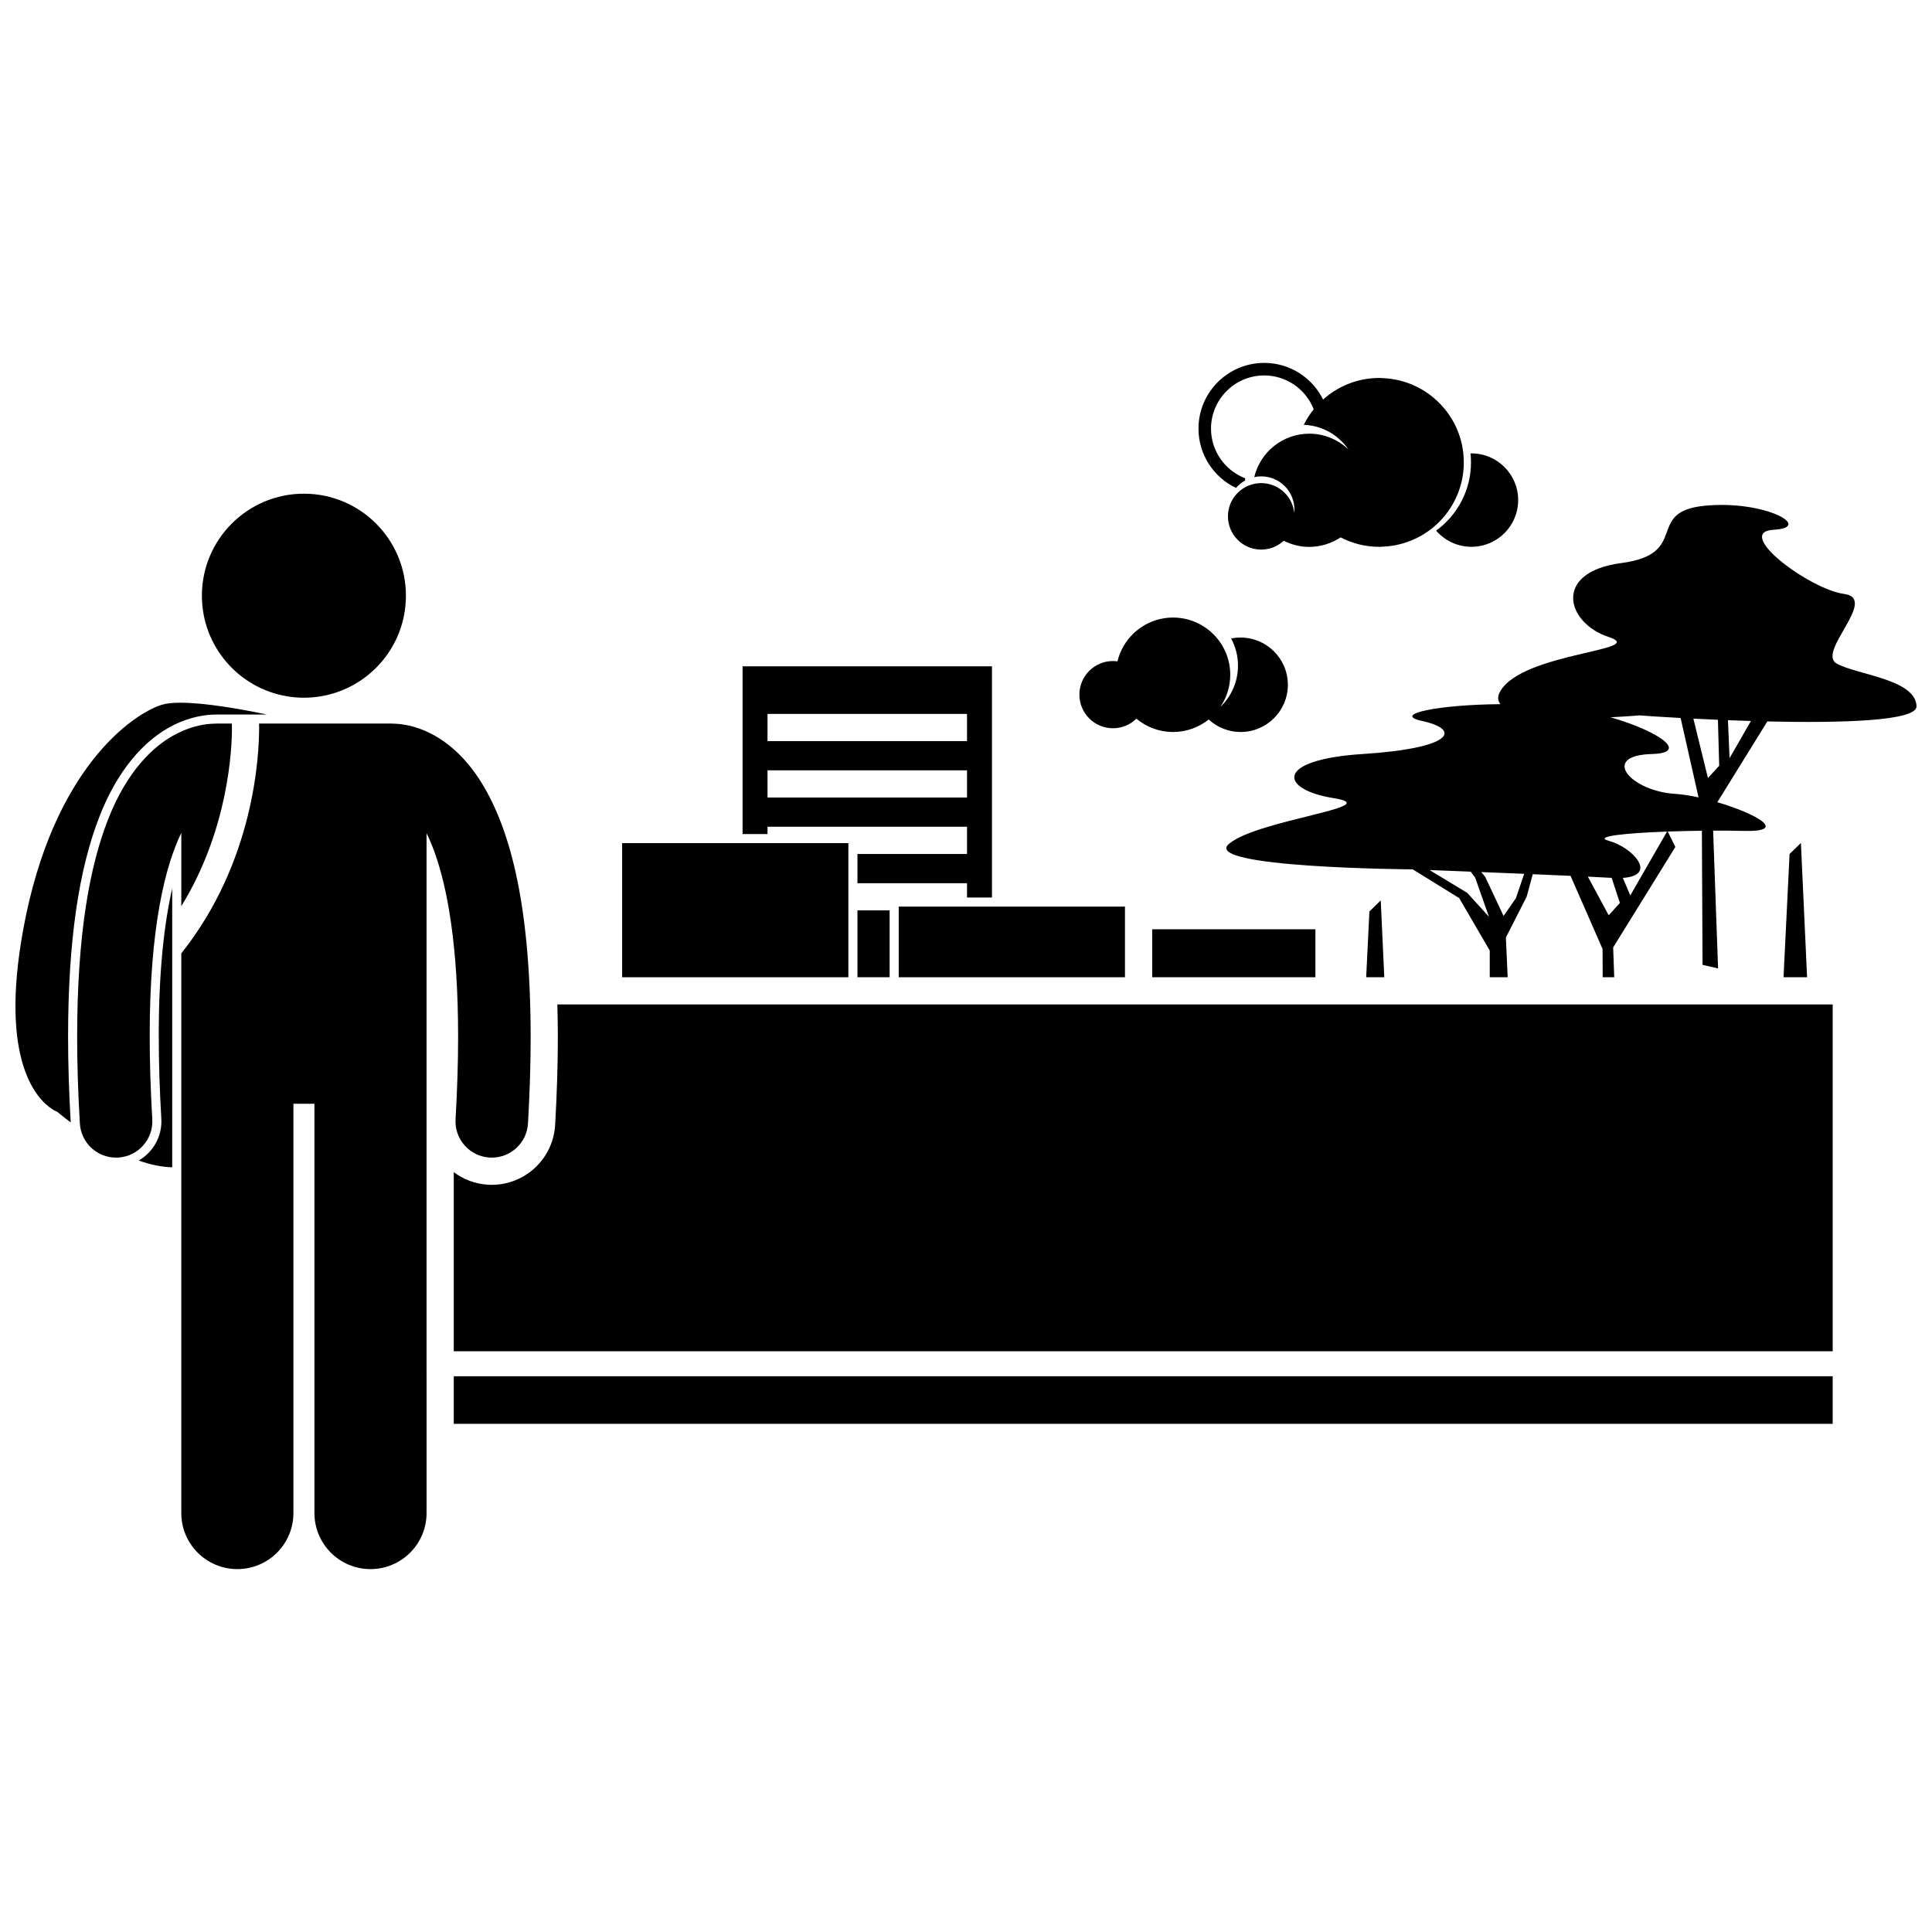 <?xml version="1.0" encoding="UTF-8"?>
<!-- Uploaded to: SVG Repo, www.svgrepo.com, Generator: SVG Repo Mixer Tools -->
<svg width="800px" height="800px" version="1.1" viewBox="144 144 512 512" xmlns="http://www.w3.org/2000/svg">
 <defs>
  <clipPath id="b">
   <path d="m468 277h183.9v126h-183.9z"/>
  </clipPath>
  <clipPath id="a">
   <path d="m148.09 330h66.906v112h-66.906z"/>
  </clipPath>
 </defs>
 <g clip-path="url(#b)">
  <path d="m651.9 331.15c-0.266-7.188-15.77-8.277-21.16-11.305-5.391-3.039 11.172-17.234 1.977-18.445-9.199-1.223-29.465-16.395-18.688-17.008 10.785-0.605-2.43-7.949-18.34-6.356-15.906 1.598-3.613 12.746-22.004 15.176-18.395 2.426-14.543 15.922-3.445 19.566 11.098 3.644-22.617 4.051-28.637 14.379-0.816 1.398-0.73 2.531 0.023 3.453-16.312 0.117-28.914 2.656-20.84 4.43 10.758 2.359 8.027 7.266-15.609 8.777-23.637 1.508-22.008 9.434-7.742 11.699 14.262 2.266-19.969 5.66-27.715 12.078-7.742 6.414 48.5 6.793 48.5 6.793 0.059 0.004 0.125 0.004 0.184 0.008l12.297 7.606 8.098 13.906v7.074h4.75l-0.473-10.539 5.504-10.801 1.613-5.973c3.457 0.148 6.856 0.293 10.02 0.438l8.48 19.371 0.035 7.5h3.059l-0.285-7.902 16.48-26.621-2.008-4.086c2.914-0.105 5.992-0.176 9.043-0.215l0.172 35.547 4.117 0.938-1.309-36.508c2.887-0.012 5.691 0.012 8.25 0.07 11.816 0.273 3.07-4.609-7.137-7.606l13.254-21.406c19.383 0.441 39.684-0.059 39.535-4.039zm-119.07 49.469-9.992-6.051c3.027 0.117 6.785 0.266 10.906 0.43l1.176 1.547 3.668 10.395zm12.895 1.426-3.262 4.688-4.891-10.395-1.035-1.23c3.672 0.148 7.543 0.305 11.391 0.465zm24.598 4.512-5.527-10.238c2.344 0.113 4.484 0.223 6.312 0.324l2.188 6.648zm5.723-5.258-1.977-4.648c9.367-0.621 2.672-8.082-3.691-9.812-4.316-1.176 4.332-2.059 15.402-2.465zm11.859-26.914c-11.82-0.754-19.969-10.191-6.113-10.566 9.934-0.273 2.062-5.973-11-9.738 4.508-0.211 7.691-0.5 7.691-0.5 1.5 0.125 5.5 0.398 10.898 0.691l4.754 21.047c-2.219-0.48-4.363-0.816-6.231-0.934zm8.719-4.199-3.863-15.738c2.043 0.102 4.227 0.203 6.508 0.301l0.332 12.172zm5.723-5.262-0.418-10.066c1.98 0.074 4.019 0.148 6.086 0.211z"/>
 </g>
 <path d="m621.26 367.4-3.004 2.922-1.602 32.656h6.242z"/>
 <path d="m509.91 382.62-3.004 2.922-0.855 17.438h4.797z"/>
 <path d="m347.4 363.1h52.871v7.211h-29.039v7.742h29.039v3.805h6.609v-61.281h-66.09v44.457h6.609zm0-29.91h52.871v7.211h-52.871zm0 14.953h52.871v7.211h-52.871z"/>
 <path d="m371.23 385.26h8.531v17.715h-8.531z"/>
 <path d="m449.34 390.27h43.258v12.707h-43.258z"/>
 <path d="m308.87 367.44h59.957v35.539h-59.957z"/>
 <path d="m382.17 384.26h59.957v18.719h-59.957z"/>
 <path d="m629.68 502.1v-91.918l-337.98 0.004c0.078 2.773 0.133 5.594 0.137 8.512-0.004 7.324-0.242 15.203-0.719 23.441-0.523 8.891-7.894 15.852-16.789 15.852-0.32 0-0.645-0.012-0.969-0.027-3.426-0.199-6.555-1.414-9.109-3.332v47.473h365.43z"/>
 <path d="m264.25 508.72v12.609h365.43v-12.609z"/>
 <path d="m189.64 379.43c-2.043 8.93-3.59 21.551-3.566 39.27-0.004 6.754 0.227 14.07 0.68 21.758 0.273 4.68-2.188 8.891-5.992 11.094 2.969 1.047 5.984 1.727 8.875 1.793z"/>
 <g clip-path="url(#a)">
  <path d="m162.74 441.45c-0.461-7.977-0.699-15.625-0.699-22.742 0.016-25.141 2.777-44.316 8.434-58.613 4.477-11.41 11.395-19.902 19.473-23.91 4.719-2.379 8.84-2.781 10.875-2.809 0.152-0.016 0.324-0.023 0.504-0.023h13.395c-6.34-1.328-16.305-3.152-23.012-3.125-1.973 0.008-3.668 0.176-4.898 0.566-7.609 2.402-28.84 16.824-36.648 59.48-6.387 34.871 3.688 45.047 7.582 47.602 0.867 0.57 1.43 0.766 1.43 0.766 0-0.008 1.34 1.148 3.566 2.809z"/>
 </g>
 <path d="m174.75 450.78c0.191 0 0.383-0.008 0.574-0.016 5.301-0.312 9.344-4.859 9.031-10.16-0.469-7.996-0.684-15.273-0.68-21.895-0.043-29.105 4.199-45.449 8.371-53.98v19.422c12.465-20.238 13.441-41.645 13.418-47.215 0-0.609-0.008-0.98-0.016-1.184h-4.117c-0.16 0-0.316 0.016-0.473 0.023-2.172 0.031-5.758 0.508-9.84 2.562-6.465 3.203-13.434 10.219-18.309 22.641-4.934 12.473-8.246 30.504-8.266 57.73 0 7.035 0.227 14.688 0.719 23.02 0.301 5.109 4.535 9.051 9.586 9.051z"/>
 <path d="m258.06 338.34c-4.106-2.074-7.715-2.539-9.879-2.566-0.141-0.008-0.281-0.023-0.426-0.023h-35.098c0.008 0.285 0.012 0.676 0.016 1.184-0.027 7.117-1.203 35.328-20.629 59.719v148.32c0 8.207 6.656 14.855 14.855 14.855 8.203 0 14.859-6.648 14.859-14.855v-108.47h5.57v108.47c0 8.207 6.652 14.855 14.855 14.855s14.859-6.648 14.859-14.855l-0.004-180.18c0.711 1.461 1.426 3.137 2.137 5.086 3.387 9.387 6.234 24.793 6.227 48.832 0 6.625-0.211 13.902-0.676 21.898-0.309 5.301 3.734 9.848 9.039 10.156 0.188 0.012 0.379 0.016 0.566 0.016 5.051 0 9.293-3.945 9.59-9.055 0.48-8.336 0.707-15.984 0.707-23.016-0.051-36.27-5.84-56.34-13.742-68.41-3.945-5.988-8.562-9.832-12.828-11.957z"/>
 <path d="m228.95 328.54c12.836-2.106 22.625-13.242 22.625-26.672 0-14.93-12.102-27.035-27.035-27.035-14.93 0-27.035 12.105-27.035 27.035 0 13.43 9.793 24.566 22.625 26.672 1.434 0.234 2.906 0.363 4.41 0.363 1.5 0 2.973-0.129 4.41-0.363z"/>
 <path d="m470.26 313.21c1.16 2.144 1.82 4.598 1.82 7.207 0 4.301-1.797 8.176-4.676 10.934 1.656-2.43 2.625-5.363 2.625-8.527 0-8.375-6.785-15.164-15.164-15.164-4.074 0-7.769 1.617-10.492 4.234-2.055 1.973-3.547 4.516-4.234 7.375-0.391-0.051-0.785-0.086-1.188-0.086-4.918 0-8.902 3.988-8.902 8.906s3.984 8.906 8.902 8.906c2.418 0 4.606-0.965 6.211-2.527 2.629 2.195 6.012 3.519 9.707 3.519 3.574 0 6.856-1.246 9.445-3.312 2.231 2.051 5.195 3.312 8.461 3.312 6.914 0 12.52-5.602 12.52-12.512 0-6.914-5.606-12.516-12.52-12.516-0.859-0.004-1.703 0.086-2.516 0.25z"/>
 <path d="m524.59 284.62c2.269 2.625 5.617 4.289 9.359 4.289 6.836 0 12.379-5.539 12.379-12.379s-5.543-12.379-12.379-12.379c-0.082 0-0.164 0.012-0.25 0.012 0.082 0.777 0.129 1.566 0.129 2.367 0 7.445-3.648 14.02-9.238 18.09z"/>
 <path d="m499.27 286.41c3.078 1.594 6.562 2.508 10.27 2.508 0.32 0 0.633-0.035 0.953-0.047 11.918-0.504 21.43-10.293 21.43-22.332 0-12.035-9.512-21.828-21.43-22.332-0.32-0.012-0.629-0.047-0.953-0.047-5.731 0-10.941 2.172-14.902 5.719-2.848-5.75-8.758-9.707-15.605-9.707-9.621 0-17.422 7.801-17.422 17.422 0 6.938 4.07 12.914 9.941 15.715 0.676-0.789 1.488-1.457 2.406-1.969 0.004-0.199 0.02-0.398 0.027-0.594-5.285-2.035-9.055-7.156-9.055-13.148 0-7.777 6.328-14.105 14.098-14.105 5.965 0 11.062 3.727 13.121 8.969-1.023 1.262-1.898 2.644-2.633 4.117 4.918 0.188 9.23 2.723 11.828 6.539-2.695-2.59-6.348-4.188-10.379-4.188-7.078 0-12.996 4.91-14.574 11.504 0.594-0.125 1.207-0.195 1.836-0.195 4.867 0 8.809 3.941 8.809 8.809 0 0.301-0.016 0.598-0.043 0.895-0.449-4.445-4.203-7.914-8.766-7.914s-8.316 3.469-8.762 7.914c-0.027 0.293-0.043 0.59-0.043 0.895 0 4.867 3.941 8.809 8.809 8.809 2.305 0 4.398-0.895 5.969-2.344 2.035 1.031 4.332 1.629 6.769 1.629 3.07-0.012 5.922-0.938 8.301-2.519z"/>
</svg>